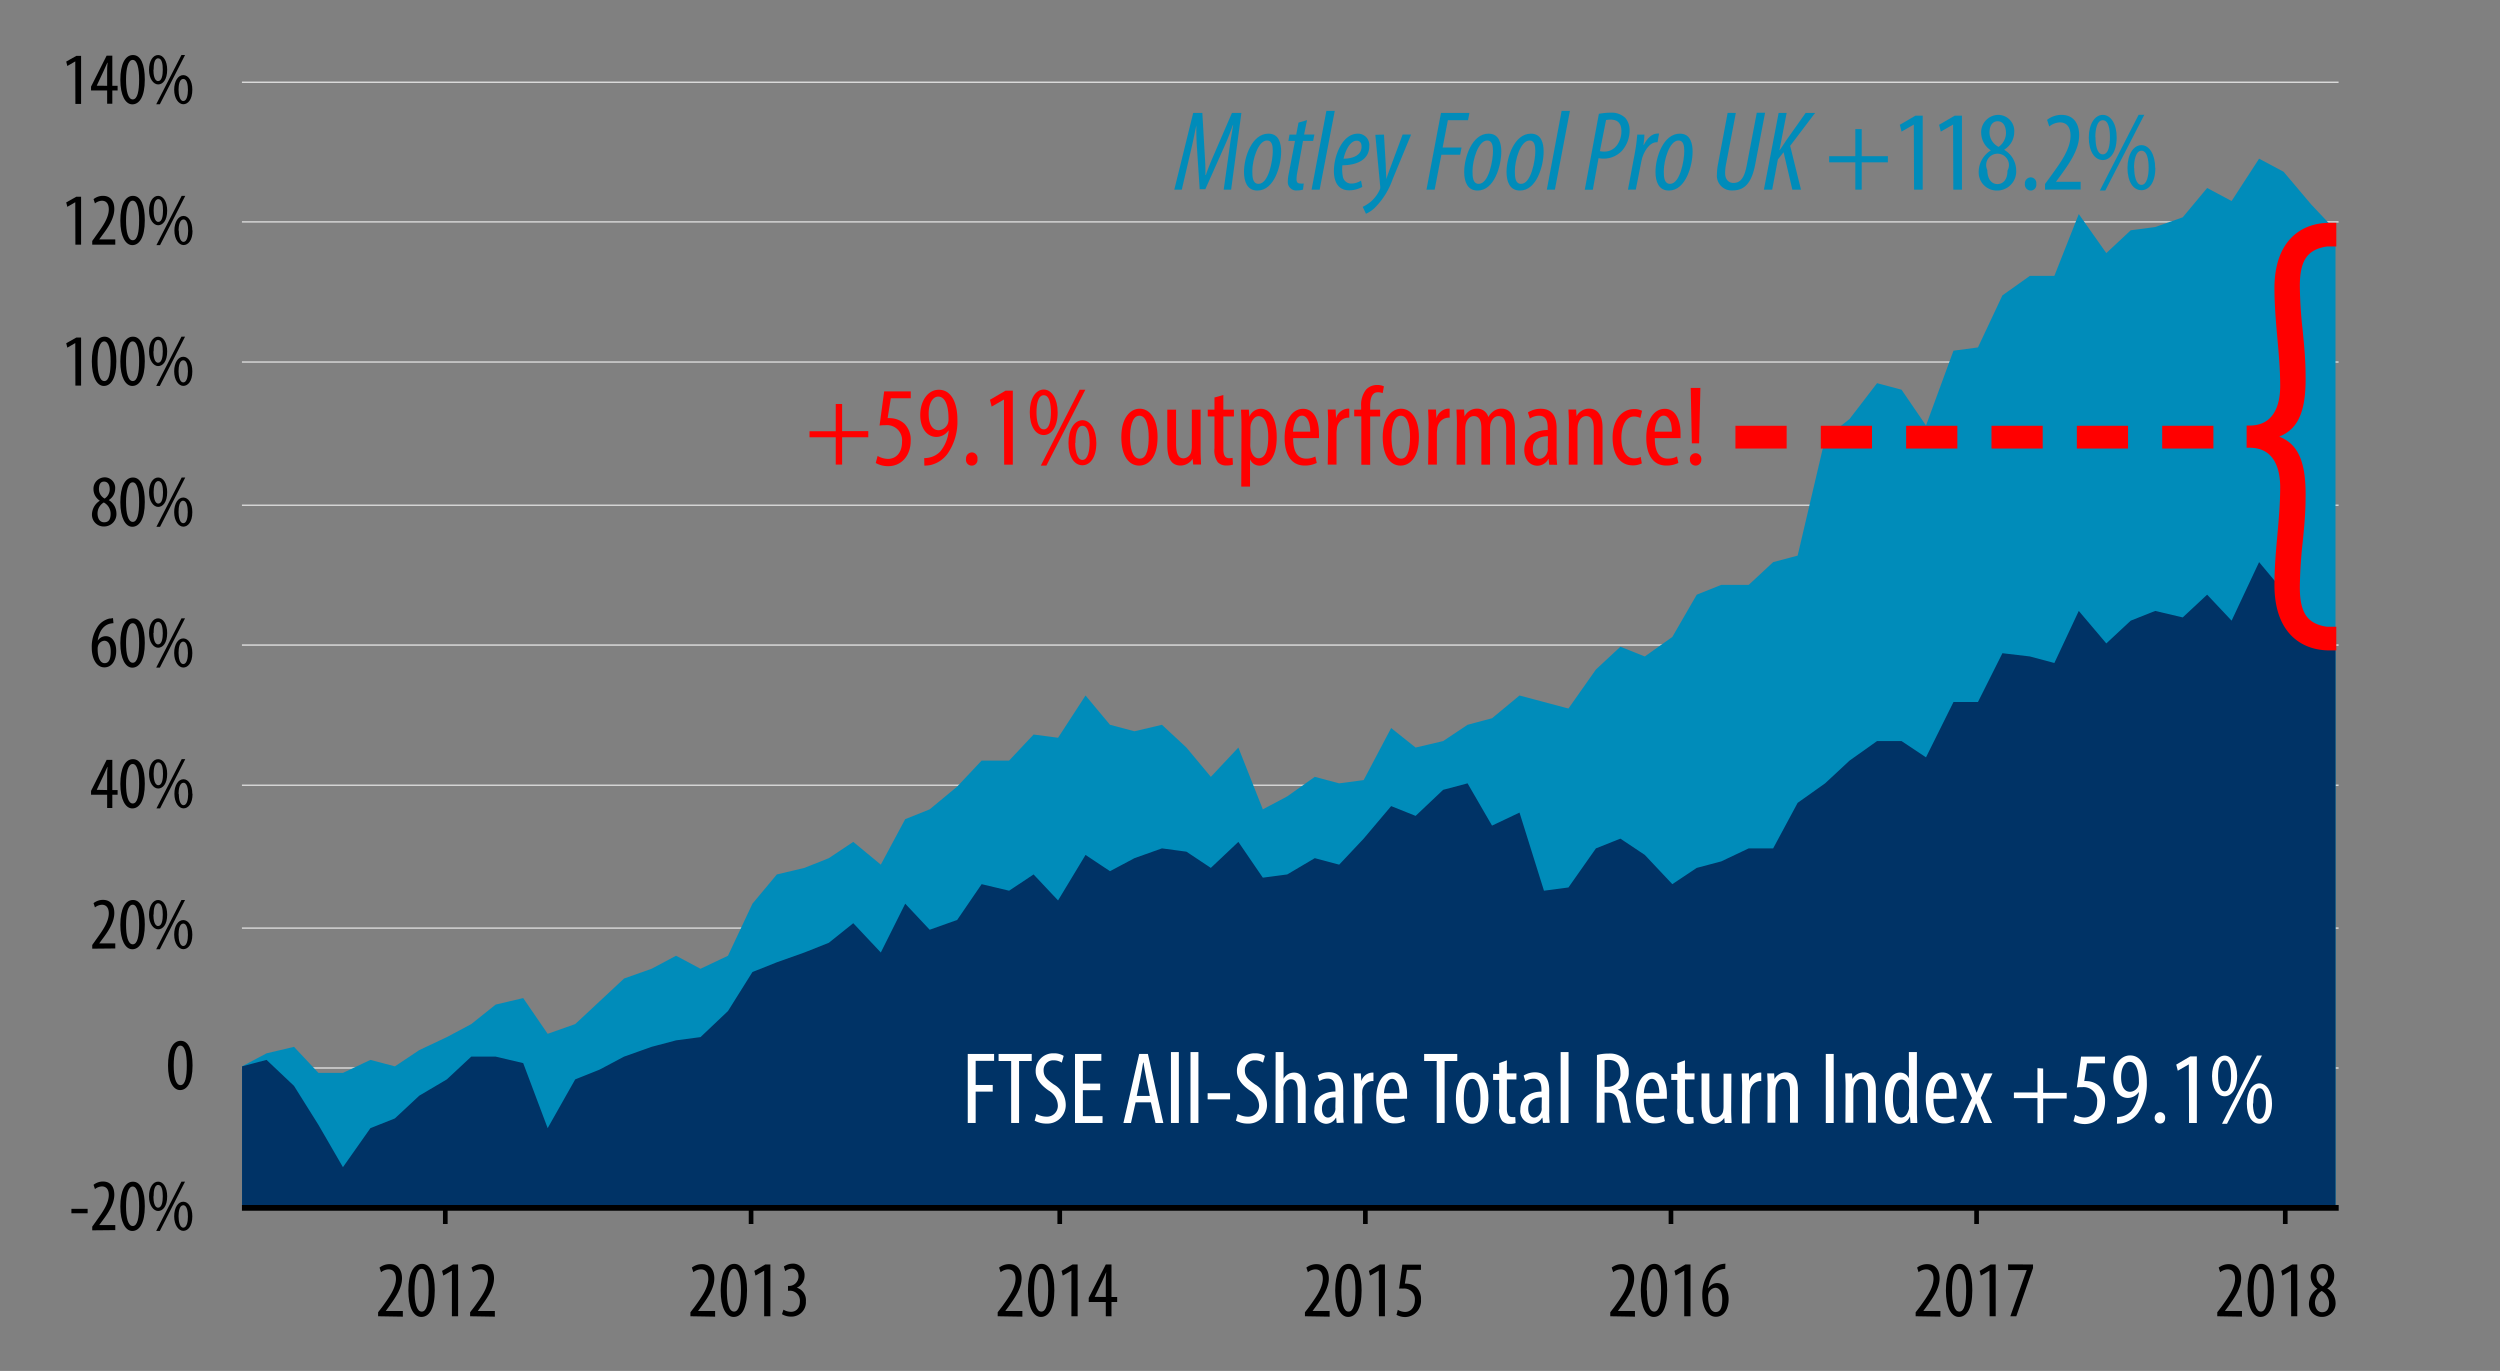 <svg xmlns="http://www.w3.org/2000/svg" id="Layer_1" viewBox="0 0 439.37 240.94"><rect x="0" y="0" width="439.37" height="240.94" fill="#808080" stroke="none"/> <defs> <style>.cls-1,.cls-4,.cls-5,.cls-9{fill:none;}.cls-1{stroke:#d9d9d9;stroke-width:0.25px;}.cls-1,.cls-4,.cls-5{stroke-linejoin:round;}.cls-2{fill:#008cba;}.cls-3{fill:#036;}.cls-4,.cls-5{stroke:#000;}.cls-5{stroke-width:0.82px;}.cls-6{fill:#fff;}.cls-7,.cls-8{fill:red;}.cls-7,.cls-9{stroke:red;stroke-miterlimit:10;}.cls-9{stroke-linecap:square;stroke-width:4px;stroke-dasharray:5 10;}</style> </defs> <title>Chart-ProvsFTSEASTR-1</title> <path class="cls-1" d="M42.52,187.7H411M42.52,163.11H411M42.52,138H411M42.52,113.37H411M42.52,88.79H411M42.52,63.63H411M42.52,39H411M42.52,14.46H411"></path> <polygon class="cls-2" points="42.54 187.41 46.84 185.12 51.67 183.98 55.97 188.56 60.27 188.56 65.1 186.27 69.4 187.41 73.69 184.55 78.53 182.27 82.82 179.98 87.12 176.55 91.95 175.41 96.25 181.69 101.09 179.98 105.38 175.98 109.68 171.97 114.51 170.26 118.81 167.97 123.11 170.26 127.94 167.97 132.24 158.82 136.53 153.68 141.37 152.53 145.67 150.82 149.96 147.96 154.8 151.96 159.09 143.96 163.39 142.24 168.22 138.24 172.52 133.67 177.35 133.67 181.65 129.09 185.95 129.66 190.78 122.23 195.08 127.38 199.38 128.52 204.21 127.38 208.51 131.38 212.8 136.53 217.64 131.38 221.94 142.24 226.23 139.96 231.07 136.53 235.36 137.67 239.66 137.1 244.49 127.95 248.79 131.38 253.63 130.24 257.92 127.38 262.22 126.23 267.05 122.23 271.35 123.38 275.65 124.52 280.48 117.66 284.78 113.66 289.07 115.37 293.91 111.94 298.2 104.51 302.5 102.79 307.33 102.79 311.63 98.79 315.93 97.65 320.76 77.06 325.06 73.63 329.89 67.34 334.19 68.49 338.49 74.78 343.32 61.63 347.62 61.06 351.92 51.91 356.75 48.48 361.05 48.48 365.34 37.62 370.18 44.48 374.47 40.47 378.77 39.9 383.61 38.19 387.9 33.04 392.2 35.33 397.03 27.89 401.33 30.18 406.16 35.9 410.46 40.47 410.46 212.57 406.16 212.57 401.33 212.57 397.03 212.57 392.2 212.57 387.9 212.57 383.61 212.57 378.77 212.57 374.47 212.57 370.18 212.57 365.34 212.57 361.05 212.57 356.75 212.57 351.92 212.57 347.62 212.57 343.32 212.57 338.49 212.57 334.19 212.57 329.89 212.57 325.06 212.57 320.76 212.57 315.93 212.57 311.63 212.57 307.33 212.57 302.5 212.57 298.2 212.57 293.91 212.57 289.07 212.57 284.78 212.57 280.48 212.57 275.65 212.57 271.35 212.57 267.05 212.57 262.22 212.57 257.92 212.57 253.63 212.57 248.79 212.57 244.49 212.57 239.66 212.57 235.36 212.57 231.07 212.57 226.23 212.57 221.94 212.57 217.64 212.57 212.8 212.57 208.51 212.57 204.21 212.57 199.38 212.57 195.08 212.57 190.78 212.57 185.95 212.57 181.65 212.57 177.35 212.57 172.52 212.57 168.22 212.57 163.39 212.57 159.09 212.57 154.8 212.57 149.96 212.57 145.67 212.57 141.37 212.57 136.53 212.57 132.24 212.57 127.94 212.57 123.11 212.57 118.81 212.57 114.51 212.57 109.68 212.57 105.38 212.57 101.09 212.57 96.25 212.57 91.95 212.57 87.12 212.57 82.82 212.57 78.53 212.57 73.69 212.57 69.4 212.57 65.1 212.57 60.27 212.57 55.97 212.57 51.67 212.57 46.84 212.57 42.54 212.57 42.54 187.41 42.54 187.41"></polygon> <polygon class="cls-3" points="42.54 187.41 46.84 186.27 51.67 190.84 55.97 197.7 60.27 205.13 65.1 198.27 69.4 196.56 73.69 192.56 78.53 189.7 82.82 185.7 87.12 185.7 91.95 186.84 96.25 198.27 101.09 189.7 105.38 187.98 109.68 185.7 114.51 183.98 118.81 182.84 123.11 182.27 127.94 177.69 132.24 170.83 136.53 169.12 141.37 167.4 145.67 165.69 149.96 162.25 154.8 167.4 159.09 158.82 163.39 163.4 168.22 161.68 172.52 155.39 177.35 156.54 181.65 153.68 185.95 158.25 190.78 150.25 195.08 153.11 199.38 150.82 204.21 149.1 208.51 149.68 212.8 152.53 217.64 147.96 221.94 154.25 226.23 153.68 231.07 150.82 235.36 151.96 239.66 147.39 244.49 141.67 248.79 143.39 253.63 138.81 257.92 137.67 262.22 145.1 267.05 142.81 271.35 156.54 275.65 155.97 280.48 149.1 284.78 147.39 289.07 150.25 293.91 155.39 298.2 152.53 302.5 151.39 307.33 149.1 311.63 149.1 315.93 141.1 320.76 137.67 325.06 133.67 329.89 130.24 334.19 130.24 338.49 133.1 343.32 123.38 347.62 123.38 351.92 114.8 356.75 115.37 361.05 116.52 365.34 107.37 370.18 113.08 374.47 109.08 378.77 107.37 383.61 108.51 387.9 104.51 392.2 109.08 397.03 98.79 401.33 103.94 406.16 110.8 410.46 113.08 410.46 212.57 406.16 212.57 401.33 212.57 397.03 212.57 392.2 212.57 387.9 212.57 383.61 212.57 378.77 212.57 374.47 212.57 370.18 212.57 365.34 212.57 361.05 212.57 356.75 212.57 351.92 212.57 347.62 212.57 343.32 212.57 338.49 212.57 334.19 212.57 329.89 212.57 325.06 212.57 320.76 212.57 315.93 212.57 311.63 212.57 307.33 212.57 302.5 212.57 298.2 212.57 293.91 212.57 289.07 212.57 284.78 212.57 280.48 212.57 275.65 212.57 271.35 212.57 267.05 212.57 262.22 212.57 257.92 212.57 253.63 212.57 248.79 212.57 244.49 212.57 239.66 212.57 235.36 212.57 231.07 212.57 226.23 212.57 221.94 212.57 217.64 212.57 212.8 212.57 208.51 212.57 204.21 212.57 199.38 212.57 195.08 212.57 190.78 212.57 185.95 212.57 181.65 212.57 177.35 212.57 172.52 212.57 168.22 212.57 163.39 212.57 159.09 212.57 154.8 212.57 149.96 212.57 145.67 212.57 141.37 212.57 136.53 212.57 132.24 212.57 127.94 212.57 123.11 212.57 118.81 212.57 114.51 212.57 109.68 212.57 105.38 212.57 101.09 212.57 96.25 212.57 91.95 212.57 87.12 212.57 82.82 212.57 78.53 212.57 73.69 212.57 69.4 212.57 65.1 212.57 60.27 212.57 55.97 212.57 51.67 212.57 46.84 212.57 42.54 212.57 42.54 187.41 42.54 187.41"></polygon> <line class="cls-4" x1="42.52" y1="212.28" x2="411.02" y2="212.28"></line> <path class="cls-5" d="M78.26,212.28v2.84M132,212.28v2.84m54.25-2.84v2.84m53.71-2.84v2.84m53.71-2.84v2.84m53.71-2.84v2.84m54.25-2.84v2.84"></path> <path d="M13.23,10.79h0l-1.4.81-.19-.78,1.78-1h.83v8.45h-1Z"></path> <path d="M18.83,18.23V15.9H16v-.67l2.74-5.45h1v5.3h.93v.82h-.93v2.33Zm0-3.15V12.69c0-.58,0-1.1.08-1.66h-.05c-.29.67-.47,1.08-.72,1.6L17,15.06v0Z"></path> <path d="M25.45,14c0,3.08-1,4.34-2.2,4.34s-2.1-1.56-2.1-4.31S22,9.67,23.37,9.67,25.45,11.3,25.45,14Zm-3.3,0c0,2,.35,3.47,1.18,3.47S24.45,16,24.45,14s-.33-3.47-1.13-3.47S22.15,12,22.15,14Z"></path> <path d="M29.38,12.25c0,1.78-.78,2.59-1.59,2.59s-1.6-1-1.6-2.57.7-2.6,1.6-2.6S29.38,10.69,29.38,12.25Zm-2.42,0c0,.88.17,2,.83,2s.82-1.08.82-2-.14-2-.82-2S27,11.39,27,12.25Zm.49,6.08,4.44-8.66h.63l-4.43,8.66Zm6.35-2.57c0,1.77-.78,2.56-1.59,2.56s-1.6-1-1.6-2.55.7-2.57,1.6-2.57S33.8,14.21,33.8,15.76Zm-2.42,0c0,.88.21,2,.83,2s.82-1.07.82-1.94-.16-1.95-.82-1.95S31.38,14.9,31.38,15.76Z"></path> <path d="M13.23,35.54h0l-1.4.81-.19-.78,1.78-1h.83V43h-1Z"></path> <path d="M16.21,43v-.65l.71-1c1-1.39,2.2-3,2.2-4.56,0-.94-.42-1.51-1.21-1.51a2.09,2.09,0,0,0-1.22.47L16.44,35a2.64,2.64,0,0,1,1.65-.58c1.41,0,2,1,2,2.32,0,1.58-1,3.12-2.08,4.55l-.57.78v0h2.82V43Z"></path> <path d="M25.45,38.74c0,3.08-1,4.34-2.2,4.34s-2.1-1.56-2.1-4.31.84-4.35,2.22-4.35S25.45,36.05,25.45,38.74Zm-3.3,0c0,2,.35,3.48,1.18,3.48s1.12-1.45,1.12-3.48-.33-3.47-1.13-3.47S22.15,36.73,22.15,38.75Z"></path> <path d="M29.38,37c0,1.78-.78,2.59-1.59,2.59s-1.6-1-1.6-2.57.7-2.6,1.6-2.6S29.38,35.44,29.38,37ZM27,37c0,.88.17,2,.83,2s.82-1.08.82-2-.14-2-.82-2S27,36.14,27,37Zm.49,6.08,4.44-8.66h.63l-4.43,8.66Zm6.35-2.57c0,1.77-.78,2.56-1.59,2.56s-1.6-1-1.6-2.55.7-2.57,1.6-2.57S33.8,39,33.8,40.51Zm-2.42,0c0,.88.21,2,.83,2s.82-1.07.82-1.94-.16-2-.82-2S31.38,39.65,31.38,40.51Z"></path> <path d="M13.23,60.29h0l-1.4.81-.19-.78,1.78-1h.83v8.45h-1Z"></path> <path d="M20.45,63.49c0,3.08-1,4.34-2.2,4.34s-2.11-1.56-2.11-4.31.85-4.35,2.23-4.35S20.45,60.8,20.45,63.49Zm-3.31,0c0,2,.35,3.48,1.19,3.48s1.11-1.45,1.11-3.48S19.12,60,18.31,60,17.14,61.48,17.14,63.5Z"></path> <path d="M25.45,63.49c0,3.08-1,4.34-2.2,4.34s-2.1-1.56-2.1-4.31.84-4.35,2.22-4.35S25.45,60.8,25.45,63.49Zm-3.3,0c0,2,.35,3.48,1.18,3.48s1.12-1.45,1.12-3.48S24.12,60,23.32,60,22.15,61.48,22.15,63.5Z"></path> <path d="M29.38,61.75c0,1.78-.78,2.59-1.59,2.59s-1.6-1-1.6-2.57.7-2.6,1.6-2.6S29.38,60.19,29.38,61.75Zm-2.42,0c0,.88.17,2,.83,2s.82-1.08.82-2-.14-2-.82-2S27,60.89,27,61.75Zm.49,6.08,4.44-8.66h.63l-4.43,8.66Zm6.35-2.57c0,1.77-.78,2.56-1.59,2.56s-1.6-1-1.6-2.55.7-2.57,1.6-2.57S33.8,63.71,33.8,65.26Zm-2.42,0c0,.88.21,1.95.83,1.95s.82-1.07.82-1.94-.16-1.95-.82-1.95S31.38,64.4,31.38,65.26Z"></path> <path d="M16.16,90.41A2.92,2.92,0,0,1,17.55,88l0,0A2.41,2.41,0,0,1,16.43,86a2,2,0,0,1,2-2.11,1.85,1.85,0,0,1,1.81,2,2.37,2.37,0,0,1-1.13,2v0a2.75,2.75,0,0,1,1.35,2.3,2.18,2.18,0,0,1-2.17,2.34A2.07,2.07,0,0,1,16.16,90.41Zm3.28-.1a2.23,2.23,0,0,0-1.2-2,2.24,2.24,0,0,0-1.1,1.88c0,1,.43,1.6,1.16,1.6S19.44,91.36,19.44,90.31ZM17.39,86a1.86,1.86,0,0,0,1,1.62A1.92,1.92,0,0,0,19.28,86c0-.82-.34-1.36-1-1.36S17.39,85.2,17.39,86Z"></path> <path d="M25.45,88.24c0,3.08-1,4.34-2.2,4.34s-2.1-1.56-2.1-4.31.84-4.35,2.22-4.35S25.45,85.55,25.45,88.24Zm-3.3,0c0,2,.35,3.48,1.18,3.48s1.12-1.45,1.12-3.48-.33-3.47-1.13-3.47S22.15,86.23,22.15,88.25Z"></path> <path d="M29.38,86.5c0,1.78-.78,2.59-1.59,2.59s-1.6-1-1.6-2.57.7-2.6,1.6-2.6S29.38,84.94,29.38,86.5ZM27,86.5c0,.88.17,2,.83,2s.82-1.08.82-1.95-.14-2-.82-2S27,85.64,27,86.5Zm.49,6.08,4.44-8.66h.63l-4.43,8.66ZM33.8,90c0,1.77-.78,2.56-1.59,2.56s-1.6-1-1.6-2.55.7-2.57,1.6-2.57S33.8,88.46,33.8,90Zm-2.42,0c0,.88.21,1.95.83,1.95S33,90.89,33,90s-.16-2-.82-2S31.38,89.15,31.38,90Z"></path> <path d="M19.94,109.52a4.39,4.39,0,0,0-.6.09c-1.4.34-2,1.74-2.17,3h0a1.66,1.66,0,0,1,1.43-.8c1.08,0,1.82,1,1.82,2.6s-.73,2.88-2.08,2.88-2.21-1.49-2.21-3.43a6.34,6.34,0,0,1,1.09-3.81,3.53,3.53,0,0,1,2-1.34c.27,0,.5-.06.64-.08Zm-.48,5c0-1.27-.44-1.91-1.13-1.91a1.25,1.25,0,0,0-1.1.91,1.64,1.64,0,0,0-.07.51c0,1.73.54,2.52,1.22,2.52S19.46,116,19.46,114.52Z"></path> <path d="M25.45,113c0,3.08-1,4.34-2.2,4.34s-2.1-1.56-2.1-4.31.84-4.35,2.22-4.35S25.45,110.3,25.45,113Zm-3.3,0c0,2,.35,3.48,1.18,3.48S24.45,115,24.45,113s-.33-3.47-1.13-3.47S22.15,111,22.15,113Z"></path> <path d="M29.38,111.25c0,1.78-.78,2.59-1.59,2.59s-1.6-1-1.6-2.57.7-2.6,1.6-2.6S29.38,109.69,29.38,111.25Zm-2.42,0c0,.88.17,2,.83,2s.82-1.08.82-1.95-.14-2-.82-2S27,110.39,27,111.25Zm.49,6.08,4.44-8.66h.63l-4.43,8.66Zm6.35-2.57c0,1.77-.78,2.56-1.59,2.56s-1.6-1-1.6-2.55.7-2.57,1.6-2.57S33.8,113.21,33.8,114.76Zm-2.42,0c0,.88.21,1.95.83,1.95s.82-1.07.82-1.94-.16-2-.82-2S31.38,113.9,31.38,114.76Z"></path> <path d="M18.83,142v-2.33H16V139l2.74-5.45h1v5.3h.93v.82h-.93V142Zm0-3.15v-2.39c0-.58,0-1.11.08-1.66h-.05c-.29.67-.47,1.08-.72,1.6L17,138.81v0Z"></path> <path d="M25.45,137.74c0,3.08-1,4.34-2.2,4.34s-2.1-1.56-2.1-4.31.84-4.35,2.22-4.35S25.45,135.05,25.45,137.74Zm-3.3,0c0,2,.35,3.47,1.18,3.47s1.12-1.44,1.12-3.47-.33-3.47-1.13-3.47S22.15,135.73,22.15,137.75Z"></path> <path d="M29.38,136c0,1.78-.78,2.58-1.59,2.58s-1.6-1-1.6-2.56.7-2.6,1.6-2.6S29.38,134.44,29.38,136ZM27,136c0,.88.17,2,.83,2s.82-1.08.82-2-.14-2-.82-2S27,135.14,27,136Zm.49,6.08,4.44-8.66h.63l-4.43,8.66Zm6.35-2.57c0,1.77-.78,2.56-1.59,2.56s-1.6-1-1.6-2.55.7-2.57,1.6-2.57S33.8,138,33.8,139.51Zm-2.42,0c0,.88.21,2,.83,2s.82-1.07.82-1.94-.16-2-.82-2S31.38,138.65,31.38,139.51Z"></path> <path d="M16.21,166.73v-.65l.71-1c1-1.39,2.2-3,2.2-4.56,0-.94-.42-1.51-1.21-1.51a2.09,2.09,0,0,0-1.22.47l-.25-.75a2.64,2.64,0,0,1,1.65-.58c1.41,0,2,1,2,2.32,0,1.58-1,3.12-2.08,4.55l-.57.78v0h2.82v.89Z"></path> <path d="M25.45,162.49c0,3.08-1,4.34-2.2,4.34s-2.1-1.56-2.1-4.31.84-4.35,2.22-4.35S25.45,159.8,25.45,162.49Zm-3.3,0c0,2,.35,3.47,1.18,3.47s1.12-1.44,1.12-3.47S24.12,159,23.32,159,22.15,160.48,22.15,162.5Z"></path> <path d="M29.38,160.75c0,1.78-.78,2.58-1.59,2.58s-1.6-1-1.6-2.56.7-2.6,1.6-2.6S29.38,159.19,29.38,160.75Zm-2.42,0c0,.88.17,2,.83,2s.82-1.08.82-2-.14-2-.82-2S27,159.89,27,160.75Zm.49,6.08,4.44-8.66h.63l-4.43,8.66Zm6.35-2.57c0,1.77-.78,2.56-1.59,2.56s-1.6-1-1.6-2.55.7-2.57,1.6-2.57S33.8,162.71,33.8,164.26Zm-2.42,0c0,.88.21,2,.83,2s.82-1.07.82-1.94-.16-2-.82-2S31.38,163.4,31.38,164.26Z"></path> <path d="M33.84,187.24c0,3.08-1,4.34-2.2,4.34s-2.11-1.56-2.11-4.31.85-4.35,2.23-4.35S33.84,184.55,33.84,187.24Zm-3.31,0c0,2,.35,3.47,1.19,3.47s1.11-1.44,1.11-3.47-.32-3.47-1.13-3.47S30.53,185.23,30.53,187.25Z"></path> <path d="M15.4,212.45v.78H12.55v-.78Z"></path> <path d="M16.21,216.23v-.65l.71-1c1-1.39,2.2-3,2.2-4.56,0-.94-.42-1.51-1.21-1.51a2.09,2.09,0,0,0-1.22.47l-.25-.75a2.64,2.64,0,0,1,1.65-.58c1.41,0,2,1,2,2.32,0,1.58-1,3.12-2.08,4.55l-.57.78v0h2.82v.89Z"></path> <path d="M25.45,212c0,3.08-1,4.34-2.2,4.34s-2.1-1.56-2.1-4.31.84-4.35,2.22-4.35S25.45,209.3,25.45,212Zm-3.3,0c0,2,.35,3.47,1.18,3.47S24.45,214,24.45,212s-.33-3.47-1.13-3.47S22.15,210,22.15,212Z"></path> <path d="M29.38,210.25c0,1.78-.78,2.58-1.59,2.58s-1.6-1-1.6-2.56.7-2.6,1.6-2.6S29.38,208.69,29.38,210.25Zm-2.42,0c0,.88.17,2,.83,2s.82-1.08.82-2-.14-2-.82-2S27,209.39,27,210.25Zm.49,6.08,4.44-8.66h.63l-4.43,8.66Zm6.35-2.57c0,1.77-.78,2.56-1.59,2.56s-1.6-1-1.6-2.55.7-2.57,1.6-2.57S33.8,212.21,33.8,213.76Zm-2.42,0c0,.88.21,2,.83,2s.82-1.07.82-1.94-.16-2-.82-2S31.38,212.9,31.38,213.76Z"></path> <path d="M66.45,231.33v-.7l.77-1c1.08-1.5,2.37-3.21,2.37-4.91,0-1-.45-1.63-1.3-1.63a2.28,2.28,0,0,0-1.32.5l-.27-.81a2.88,2.88,0,0,1,1.78-.61c1.51,0,2.17,1.12,2.17,2.49,0,1.71-1.12,3.36-2.24,4.9l-.61.84v0h3v1Z"></path> <path d="M76.41,226.77c0,3.32-1,4.68-2.37,4.68s-2.27-1.69-2.27-4.66.91-4.67,2.4-4.67S76.41,223.87,76.41,226.77Zm-3.56,0c0,2.2.38,3.74,1.27,3.74s1.21-1.55,1.21-3.74S75,223,74.11,223,72.85,224.6,72.85,226.78Z"></path> <path d="M79.42,223.32h0l-1.51.87-.22-.84,1.92-1.12h.9v9.1H79.42Z"></path> <path d="M82.62,231.33v-.7l.77-1c1.08-1.5,2.37-3.21,2.37-4.91,0-1-.45-1.63-1.3-1.63a2.28,2.28,0,0,0-1.32.5l-.27-.81a2.9,2.9,0,0,1,1.78-.61c1.51,0,2.17,1.12,2.17,2.49,0,1.71-1.12,3.36-2.24,4.9l-.61.84v0h3v1Z"></path> <path d="M121.34,231.33v-.7l.77-1c1.08-1.5,2.37-3.21,2.37-4.91,0-1-.45-1.63-1.31-1.63a2.21,2.21,0,0,0-1.31.5l-.27-.81a2.88,2.88,0,0,1,1.78-.61c1.51,0,2.17,1.12,2.17,2.49,0,1.71-1.12,3.36-2.24,4.9l-.62.84v0h3v1Z"></path> <path d="M131.29,226.77c0,3.32-1,4.68-2.36,4.68s-2.27-1.69-2.27-4.66.91-4.67,2.39-4.67S131.29,223.87,131.29,226.77Zm-3.55,0c0,2.2.37,3.74,1.27,3.74s1.21-1.55,1.21-3.74S129.87,223,129,223,127.74,224.6,127.74,226.78Z"></path> <path d="M134.3,223.32h0l-1.52.87-.21-.84,1.92-1.12h.9v9.1H134.3Z"></path> <path d="M137.69,230.17a2.65,2.65,0,0,0,1.32.38c.94,0,1.57-.69,1.57-1.82a1.73,1.73,0,0,0-1.84-1.88h-.25V226h.21a1.67,1.67,0,0,0,1.64-1.63c0-.91-.49-1.4-1.21-1.4a2,2,0,0,0-1.13.44l-.24-.82a2.82,2.82,0,0,1,1.64-.51,2,2,0,0,1,2,2.1,2.31,2.31,0,0,1-1.36,2.13v0a2.27,2.27,0,0,1,1.59,2.39,2.52,2.52,0,0,1-2.6,2.69,3,3,0,0,1-1.6-.43Z"></path> <path d="M175.34,231.33v-.7l.77-1c1.08-1.5,2.37-3.21,2.37-4.91,0-1-.45-1.63-1.31-1.63a2.27,2.27,0,0,0-1.31.5l-.27-.81a2.88,2.88,0,0,1,1.78-.61c1.51,0,2.17,1.12,2.17,2.49,0,1.71-1.12,3.36-2.24,4.9l-.62.84v0h3v1Z"></path> <path d="M185.3,226.77c0,3.32-1.05,4.68-2.37,4.68s-2.27-1.69-2.27-4.66.91-4.67,2.39-4.67S185.3,223.87,185.3,226.77Zm-3.56,0c0,2.2.38,3.74,1.27,3.74s1.21-1.55,1.21-3.74S183.87,223,183,223,181.74,224.6,181.74,226.78Z"></path> <path d="M188.3,223.32h0l-1.52.87-.21-.84,1.92-1.12h.9v9.1H188.3Z"></path> <path d="M194.34,231.33v-2.5h-3v-.73l3-5.87h1v5.71h1v.89h-1v2.5Zm0-3.39v-2.57c0-.63,0-1.2.08-1.8h0c-.31.73-.51,1.17-.77,1.73l-1.26,2.62v0Z"></path> <path d="M229.34,231.33v-.7l.77-1c1.08-1.5,2.37-3.21,2.37-4.91,0-1-.45-1.63-1.31-1.63a2.27,2.27,0,0,0-1.31.5l-.27-.81a2.9,2.9,0,0,1,1.78-.61c1.51,0,2.17,1.12,2.17,2.49,0,1.71-1.12,3.36-2.24,4.9l-.62.84v0h3v1Z"></path> <path d="M239.3,226.77c0,3.32-1.05,4.68-2.37,4.68s-2.27-1.69-2.27-4.66.91-4.67,2.39-4.67S239.3,223.87,239.3,226.77Zm-3.56,0c0,2.2.38,3.74,1.27,3.74s1.21-1.55,1.21-3.74S237.87,223,237,223,235.74,224.6,235.74,226.78Z"></path> <path d="M242.31,223.32h0l-1.52.87-.21-.84,1.92-1.12h.9v9.1h-1.06Z"></path> <path d="M249.73,223.18h-2.46l-.37,2.42a1.77,1.77,0,0,1,.33,0,2.73,2.73,0,0,1,1.74.68,2.79,2.79,0,0,1,.76,2.07,2.85,2.85,0,0,1-2.76,3.12,3.06,3.06,0,0,1-1.54-.4l.23-.87a2.62,2.62,0,0,0,1.28.37c.92,0,1.72-.72,1.72-2.1a1.86,1.86,0,0,0-2.06-2,5.66,5.66,0,0,0-.71,0l.57-4.21h3.27Z"></path> <path d="M283,231.33v-.7l.77-1c1.08-1.5,2.36-3.21,2.36-4.91,0-1-.44-1.63-1.3-1.63a2.21,2.21,0,0,0-1.31.5l-.27-.81a2.88,2.88,0,0,1,1.78-.61c1.51,0,2.17,1.12,2.17,2.49,0,1.71-1.12,3.36-2.24,4.9l-.62.84v0h3v1Z"></path> <path d="M293,226.77c0,3.32-1,4.68-2.36,4.68s-2.27-1.69-2.27-4.66.91-4.67,2.39-4.67S293,223.87,293,226.77Zm-3.55,0c0,2.2.37,3.74,1.27,3.74s1.21-1.55,1.21-3.74-.35-3.74-1.22-3.74S289.41,224.6,289.41,226.78Z"></path> <path d="M296,223.32h0l-1.51.87-.21-.84,1.92-1.12h.9v9.1H296Z"></path> <path d="M303.2,223a4,4,0,0,0-.65.1c-1.51.36-2.11,1.87-2.34,3.27h.05a1.8,1.8,0,0,1,1.54-.87c1.16,0,2,1.07,2,2.8s-.79,3.12-2.24,3.12-2.38-1.62-2.38-3.7a6.85,6.85,0,0,1,1.17-4.11,3.78,3.78,0,0,1,2.2-1.44,4.68,4.68,0,0,1,.69-.08Zm-.52,5.39c0-1.37-.48-2.06-1.22-2.06a1.34,1.34,0,0,0-1.18,1,1.54,1.54,0,0,0-.08.55c0,1.86.59,2.71,1.32,2.71S302.68,230,302.68,228.42Z"></path> <path d="M336.67,231.33v-.7l.78-1c1.07-1.5,2.36-3.21,2.36-4.91,0-1-.45-1.63-1.3-1.63a2.28,2.28,0,0,0-1.32.5l-.26-.81a2.88,2.88,0,0,1,1.78-.61c1.51,0,2.17,1.12,2.17,2.49,0,1.71-1.12,3.36-2.24,4.9l-.62.84v0h3v1Z"></path> <path d="M346.63,226.77c0,3.32-1.05,4.68-2.37,4.68s-2.27-1.69-2.27-4.66.92-4.67,2.4-4.67S346.63,223.87,346.63,226.77Zm-3.56,0c0,2.2.38,3.74,1.28,3.74s1.2-1.55,1.2-3.74-.35-3.74-1.22-3.74S343.07,224.6,343.07,226.78Z"></path> <path d="M349.64,223.32h0l-1.51.87-.21-.84,1.92-1.12h.9v9.1h-1.07Z"></path> <path d="M357.3,222.23v.64l-2.94,8.46h-1.05l2.88-8.12v0h-3.27v-1Z"></path> <path d="M389.68,231.33v-.7l.77-1c1.07-1.5,2.36-3.21,2.36-4.91,0-1-.44-1.63-1.3-1.63a2.28,2.28,0,0,0-1.32.5l-.26-.81a2.88,2.88,0,0,1,1.78-.61c1.51,0,2.17,1.12,2.17,2.49,0,1.71-1.12,3.36-2.24,4.9l-.62.84v0h3v1Z"></path> <path d="M399.63,226.77c0,3.32-1.05,4.68-2.37,4.68s-2.26-1.69-2.26-4.66.91-4.67,2.39-4.67S399.63,223.87,399.63,226.77Zm-3.56,0c0,2.2.38,3.74,1.28,3.74s1.2-1.55,1.2-3.74-.35-3.74-1.21-3.74S396.07,224.6,396.07,226.78Z"></path> <path d="M402.64,223.32h0l-1.51.87-.21-.84,1.92-1.12h.9v9.1h-1.07Z"></path> <path d="M405.79,229.11a3.14,3.14,0,0,1,1.5-2.61l0,0a2.61,2.61,0,0,1-1.19-2.08,2.14,2.14,0,0,1,2.13-2.27,2,2,0,0,1,2,2.14,2.55,2.55,0,0,1-1.22,2.14v0a3,3,0,0,1,1.46,2.48,2.36,2.36,0,0,1-2.34,2.53A2.24,2.24,0,0,1,405.79,229.11Zm3.54-.12a2.41,2.41,0,0,0-1.3-2.1,2.44,2.44,0,0,0-1.18,2c0,1,.47,1.73,1.25,1.73S409.33,230.13,409.33,229Zm-2.21-4.67a2,2,0,0,0,1.12,1.75,2.09,2.09,0,0,0,.91-1.68c0-.89-.36-1.48-1-1.48S407.12,223.49,407.12,224.32Z"></path> <path class="cls-2" d="M215.06,33.33l1.08-7.68c.14-1.14.36-2.26.58-3.62h-.08a40.79,40.79,0,0,1-1.5,3.8l-3.3,7.42h-1l-.5-7.6c-.06-1.12-.1-2.26-.08-3.62h0c-.32,1.4-.5,2.48-.78,3.64l-1.78,7.66h-1.32l3.32-13.48h1.61l.45,7.8c.07,1,.11,2,.09,3.1h.08c.36-1.08.77-2.08,1.22-3.12l3.36-7.78h1.66l-1.8,13.48Z"></path> <path class="cls-2" d="M225.16,26.65c0,2.44-1.2,6.84-4.17,6.84-1.8,0-2.36-1.56-2.36-3.28,0-2.6,1.4-6.72,4.29-6.72C224.86,23.49,225.16,25.35,225.16,26.65Zm-5.07,3.42c0,1.1.08,2.24,1.1,2.24,1.77,0,2.5-4.12,2.5-5.76,0-1-.17-1.86-1-1.86C221.07,24.69,220.09,28.17,220.09,30.07Z"></path> <path class="cls-2" d="M229.71,21.11l-.52,2.54H231l-.22,1.12H229L228,30.29a7,7,0,0,0-.14,1.22c0,.48.18.74.66.74a2.79,2.79,0,0,0,.61,0L229,33.33a3.94,3.94,0,0,1-1.05.14,1.47,1.47,0,0,1-1.62-1.56,7.37,7.37,0,0,1,.2-1.56l1.06-5.58h-1.16l.2-1.12h1.18l.4-2.1Z"></path> <path class="cls-2" d="M230.51,33.33l2.6-13.84h1.47l-2.65,13.84Z"></path> <path class="cls-2" d="M239.42,32.85a4.74,4.74,0,0,1-2.29.6c-2,0-2.7-1.56-2.7-3.42,0-2.62,1.46-6.54,4.22-6.54a2,2,0,0,1,2,2.2c0,2.34-2.09,3.34-4.73,3.36A6.53,6.53,0,0,0,236,31a1.47,1.47,0,0,0,1.48,1.26,3.19,3.19,0,0,0,1.72-.52Zm-1-8.12c-.86,0-1.78,1.06-2.3,3.16,1.54,0,3.17-.54,3.17-2.1C239.3,25.11,239,24.73,238.43,24.73Z"></path> <path class="cls-2" d="M243.23,23.65l.32,5.42c0,.88.06,1.44.1,2.4h0c.26-.84.54-1.58.86-2.44l2-5.38H248l-3.25,7.86a13.26,13.26,0,0,1-3.18,5.06,5.62,5.62,0,0,1-1.5,1l-.58-1.22a6.82,6.82,0,0,0,1.44-.92,6.2,6.2,0,0,0,1.56-2.1,1,1,0,0,0,.08-.54l-.86-9.1Z"></path> <path class="cls-2" d="M253.25,19.85h5L258,21.13h-3.54l-.92,4.8h3.32l-.24,1.26h-3.3l-1.18,6.14h-1.44Z"></path> <path class="cls-2" d="M263.85,26.65c0,2.44-1.2,6.84-4.16,6.84-1.8,0-2.36-1.56-2.36-3.28,0-2.6,1.4-6.72,4.28-6.72C263.55,23.49,263.85,25.35,263.85,26.65Zm-5.06,3.42c0,1.1.08,2.24,1.1,2.24,1.76,0,2.5-4.12,2.5-5.76,0-1-.18-1.86-1-1.86C259.77,24.69,258.79,28.17,258.79,30.07Z"></path> <path class="cls-2" d="M271.29,26.65c0,2.44-1.2,6.84-4.16,6.84-1.8,0-2.36-1.56-2.36-3.28,0-2.6,1.4-6.72,4.28-6.72C271,23.49,271.29,25.35,271.29,26.65Zm-5.06,3.42c0,1.1.08,2.24,1.1,2.24,1.76,0,2.5-4.12,2.5-5.76,0-1-.18-1.86-1-1.86C267.21,24.69,266.23,28.17,266.23,30.07Z"></path> <path class="cls-2" d="M271.85,33.33l2.6-13.84h1.46l-2.64,13.84Z"></path> <path class="cls-2" d="M281,20a12.29,12.29,0,0,1,2.12-.2,3.44,3.44,0,0,1,2.54.94,3.28,3.28,0,0,1,.74,2.18,5.44,5.44,0,0,1-1.36,3.6,4.42,4.42,0,0,1-3.2,1.36,5.78,5.78,0,0,1-.9-.08l-1,5.54h-1.42Zm.18,6.56a3,3,0,0,0,.78.08c2.06,0,3-2,3-3.56,0-1.22-.48-2.06-1.94-2.06a4.43,4.43,0,0,0-.76.08Z"></path> <path class="cls-2" d="M286.11,33.33l1.22-6.5c.24-1.3.36-2.46.42-3.18H289c0,.52-.06,1-.16,1.82h.06c.6-1.2,1.44-2,2.42-2l.26,0L291.31,25l-.18,0c-1.28,0-2.36,1.8-2.64,3.24l-1,5.08Z"></path> <path class="cls-2" d="M297.47,26.65c0,2.44-1.2,6.84-4.16,6.84-1.8,0-2.36-1.56-2.36-3.28,0-2.6,1.4-6.72,4.28-6.72C297.17,23.49,297.47,25.35,297.47,26.65Zm-5.06,3.42c0,1.1.08,2.24,1.1,2.24,1.76,0,2.5-4.12,2.5-5.76,0-1-.18-1.86-1-1.86C293.39,24.69,292.41,28.17,292.41,30.07Z"></path> <path class="cls-2" d="M305.07,19.85l-1.72,9a7.56,7.56,0,0,0-.16,1.58c0,1.12.62,1.72,1.46,1.72,1.26,0,1.94-.92,2.36-3.22l1.74-9.12h1.46l-1.72,9c-.62,3.3-1.84,4.66-4,4.66a2.59,2.59,0,0,1-2.74-2.86,9.5,9.5,0,0,1,.2-1.84l1.68-8.94Z"></path> <path class="cls-2" d="M312.59,19.85H314l-1.26,6.52h.06c.46-.7.82-1.26,1.18-1.78l3.36-4.74H319l-4.38,5.78,1.9,7.7H315l-1.54-6.58-1,1.28-1,5.3H310Z"></path> <path class="cls-2" d="M327.19,22.69v4.76h4.6v1.08h-4.6v4.8h-1.12v-4.8h-4.6V27.45h4.6V22.69Z"></path> <path class="cls-2" d="M336.35,21.89h0l-2.16,1.24-.3-1.2,2.74-1.6h1.28v13h-1.52Z"></path> <path class="cls-2" d="M343.25,21.89h0l-2.16,1.24-.3-1.2,2.74-1.6h1.28v13h-1.52Z"></path> <path class="cls-2" d="M347.75,30.15a4.47,4.47,0,0,1,2.14-3.72l0,0a3.72,3.72,0,0,1-1.7-3,3.05,3.05,0,0,1,3-3.24A2.83,2.83,0,0,1,354,23.23a3.65,3.65,0,0,1-1.74,3.06v.06a4.22,4.22,0,0,1,2.08,3.54,3.36,3.36,0,0,1-3.34,3.6A3.19,3.19,0,0,1,347.75,30.15Zm5.06-.16a2,2,0,1,0-3.54-.1c0,1.46.66,2.46,1.78,2.46C352,32.35,352.81,31.61,352.81,30Zm-3.16-6.68a2.86,2.86,0,0,0,1.6,2.5,3,3,0,0,0,1.3-2.4c0-1.26-.52-2.1-1.46-2.1S349.65,22.13,349.65,23.31Z"></path> <path class="cls-2" d="M355.87,32.33a1.07,1.07,0,0,1,1-1.16,1,1,0,0,1,1,1.16,1,1,0,0,1-1,1.16A1.05,1.05,0,0,1,355.87,32.33Z"></path> <path class="cls-2" d="M359.41,33.33v-1l1.1-1.5c1.54-2.14,3.38-4.58,3.38-7,0-1.44-.64-2.32-1.86-2.32a3.2,3.2,0,0,0-1.88.72l-.38-1.16a4.07,4.07,0,0,1,2.54-.88c2.16,0,3.1,1.6,3.1,3.56,0,2.44-1.6,4.8-3.2,7l-.88,1.2v0h4.34v1.36Z"></path> <path class="cls-2" d="M372,24.13c0,2.74-1.2,4-2.44,4-1.42,0-2.46-1.52-2.46-3.94s1.08-4,2.46-4S372,21.73,372,24.13Zm-3.72,0c0,1.36.26,3,1.28,3s1.26-1.66,1.26-3-.22-3-1.26-3S368.25,22.81,368.25,24.13Zm.76,9.36,6.82-13.32h1L370,33.49Zm9.76-4c0,2.72-1.2,3.94-2.44,3.94-1.44,0-2.46-1.48-2.46-3.92s1.08-4,2.46-4S378.77,27.15,378.77,29.53Zm-3.72,0c0,1.36.32,3,1.28,3s1.26-1.64,1.26-3-.24-3-1.26-3S375.05,28.21,375.05,29.53Z"></path> <path class="cls-6" d="M170.08,185.23h4.63v1.21h-3.24v4.24h3v1.17h-3v5.51h-1.39Z"></path> <path class="cls-6" d="M177.71,186.47H175.5v-1.24h5.82v1.24H179.1v10.89h-1.39Z"></path> <path class="cls-6" d="M182.16,195.76a3.53,3.53,0,0,0,1.75.49,1.9,1.9,0,0,0,2-2.05,3.12,3.12,0,0,0-1.6-2.53c-.95-.66-2.29-1.8-2.29-3.36a3.06,3.06,0,0,1,3.21-3.19,3.11,3.11,0,0,1,1.71.45l-.34,1.19a2.52,2.52,0,0,0-1.44-.41,1.67,1.67,0,0,0-1.75,1.72c0,1.21.63,1.68,1.78,2.51a4.14,4.14,0,0,1,2.11,3.49,3.25,3.25,0,0,1-3.4,3.4,4.17,4.17,0,0,1-2.06-.52Z"></path> <path class="cls-6" d="M193.36,191.6h-3.05v4.56h3.46v1.2h-4.84V185.23h4.63v1.21h-3.25v4h3.05Z"></path> <path class="cls-6" d="M199.58,193.73l-.81,3.63h-1.33l2.77-12.13h1.53l2.71,12.13h-1.37l-.81-3.63Zm2.51-1.12-.63-3.08c-.18-.86-.35-1.87-.49-2.77h-.07c-.15.92-.33,2-.49,2.77l-.63,3.08Z"></path> <path class="cls-6" d="M205.79,184.9h1.39v12.46h-1.39Z"></path> <path class="cls-6" d="M209.23,184.9h1.39v12.46h-1.39Z"></path> <path class="cls-6" d="M216.18,192.13v1.08h-3.94v-1.08Z"></path> <path class="cls-6" d="M217.53,195.76a3.53,3.53,0,0,0,1.75.49,1.9,1.9,0,0,0,2-2.05,3.1,3.1,0,0,0-1.6-2.53c-.95-.66-2.29-1.8-2.29-3.36a3.06,3.06,0,0,1,3.21-3.19,3.11,3.11,0,0,1,1.71.45l-.34,1.19a2.52,2.52,0,0,0-1.44-.41,1.67,1.67,0,0,0-1.75,1.72c0,1.21.63,1.68,1.78,2.51a4.14,4.14,0,0,1,2.11,3.49,3.25,3.25,0,0,1-3.4,3.4,4.17,4.17,0,0,1-2.06-.52Z"></path> <path class="cls-6" d="M224.19,184.9h1.39v4.69h0a2.39,2.39,0,0,1,.72-.76,2.1,2.1,0,0,1,1.17-.32c1.1,0,2,.88,2,3.07v5.78h-1.39v-5.61c0-1.07-.23-2.07-1.17-2.07-.65,0-1.13.46-1.35,1.38a3.64,3.64,0,0,0,0,.67v5.63h-1.39Z"></path> <path class="cls-6" d="M234.92,197.36l-.09-.91h-.06a2,2,0,0,1-1.72,1.06A2.22,2.22,0,0,1,231,195c0-2.18,1.74-3.15,3.7-3.17v-.27c0-1.17-.28-2-1.38-2a2.61,2.61,0,0,0-1.44.45l-.31-1a3.76,3.76,0,0,1,2-.57c1.74,0,2.5,1.15,2.5,3.11v3.76a13.72,13.72,0,0,0,.09,2Zm-.2-4.5c-.72,0-2.39.13-2.39,2,0,1.13.57,1.55,1.06,1.55s1.13-.45,1.29-1.32a2,2,0,0,0,0-.48Z"></path> <path class="cls-6" d="M238,190.9c0-.74,0-1.6-.07-2.25h1.24l.08,1.37h0a2.12,2.12,0,0,1,1.84-1.51h.29V190a1.32,1.32,0,0,0-.29,0,1.9,1.9,0,0,0-1.68,1.82,6.18,6.18,0,0,0,0,.79v4.82H238Z"></path> <path class="cls-6" d="M243.22,193.13c0,2.67,1.06,3.24,2.07,3.24a2.94,2.94,0,0,0,1.44-.34l.21,1a4.17,4.17,0,0,1-1.91.41c-2.08,0-3.16-1.71-3.16-4.37,0-2.83,1.18-4.59,2.93-4.59s2.49,1.87,2.49,3.85c0,.32,0,.56,0,.77Zm2.73-1c0-1.75-.63-2.52-1.29-2.52-.9,0-1.37,1.33-1.43,2.52Z"></path> <path class="cls-6" d="M252.5,186.47h-2.21v-1.24h5.82v1.24h-2.22v10.89H252.5Z"></path> <path class="cls-6" d="M261.59,193c0,3.36-1.56,4.5-2.89,4.5-1.57,0-2.83-1.42-2.83-4.48s1.42-4.52,2.92-4.52S261.59,190,261.59,193Zm-4.33,0c0,1.44.25,3.4,1.51,3.4s1.42-2,1.42-3.4-.23-3.39-1.46-3.39S257.26,191.67,257.26,193Z"></path> <path class="cls-6" d="M264.83,186.35v2.3h1.68v1.06h-1.68v5.17c0,1.13.42,1.44.92,1.44a3,3,0,0,0,.56,0l.05,1.06a3,3,0,0,1-1,.14A1.76,1.76,0,0,1,264,197a3.22,3.22,0,0,1-.52-2.2v-5h-1.07v-1.06h1.07v-1.91Z"></path> <path class="cls-6" d="M271.17,197.36l-.09-.91H271a2,2,0,0,1-1.73,1.06,2.22,2.22,0,0,1-2.07-2.49c0-2.18,1.74-3.15,3.71-3.17v-.27c0-1.17-.29-2-1.39-2a2.61,2.61,0,0,0-1.44.45l-.31-1a3.76,3.76,0,0,1,2-.57c1.74,0,2.5,1.15,2.5,3.11v3.76a13.72,13.72,0,0,0,.09,2Zm-.2-4.5c-.72,0-2.39.13-2.39,2,0,1.13.57,1.55,1.06,1.55s1.13-.45,1.3-1.32a2.69,2.69,0,0,0,0-.48Z"></path> <path class="cls-6" d="M274.28,184.9h1.39v12.46h-1.39Z"></path> <path class="cls-6" d="M280.66,185.41a7.92,7.92,0,0,1,2-.24,3.75,3.75,0,0,1,2.74.87,3.28,3.28,0,0,1,.85,2.38,3.16,3.16,0,0,1-1.95,3.11v0c.9.27,1.37,1.13,1.64,2.72a16,16,0,0,0,.69,3.07h-1.41a16.13,16.13,0,0,1-.65-3c-.27-1.66-.79-2.29-2-2.29H282v5.29h-1.38ZM282,191h.58a2.2,2.2,0,0,0,2.21-2.43c0-1.41-.57-2.27-2.07-2.29a3,3,0,0,0-.72.07Z"></path> <path class="cls-6" d="M288.88,193.13c0,2.67,1.06,3.24,2.07,3.24a2.89,2.89,0,0,0,1.44-.34l.22,1a4.23,4.23,0,0,1-1.91.41c-2.09,0-3.17-1.71-3.17-4.37,0-2.83,1.19-4.59,2.94-4.59s2.48,1.87,2.48,3.85c0,.32,0,.56,0,.77Zm2.74-1c0-1.75-.63-2.52-1.3-2.52-.9,0-1.37,1.33-1.42,2.52Z"></path> <path class="cls-6" d="M296.13,186.35v2.3h1.68v1.06h-1.68v5.17c0,1.13.42,1.44.92,1.44a3,3,0,0,0,.56,0l.06,1.06a3.11,3.11,0,0,1-1,.14,1.76,1.76,0,0,1-1.37-.52,3.22,3.22,0,0,1-.52-2.2v-5h-1.06v-1.06h1.06v-1.91Z"></path> <path class="cls-6" d="M304.25,195c0,1,.06,1.73.08,2.37h-1.21l-.09-.91h0a2.29,2.29,0,0,1-1.87,1.06c-1.53,0-2.12-1.19-2.12-3.35v-5.51h1.38V194c0,1.37.22,2.38,1.17,2.38a1.36,1.36,0,0,0,1.25-1.15,4,4,0,0,0,.07-.8v-5.74h1.38Z"></path> <path class="cls-6" d="M306.18,190.9c0-.74-.06-1.6-.07-2.25h1.24l.07,1.37h0a2.11,2.11,0,0,1,1.83-1.51h.29V190a1.32,1.32,0,0,0-.29,0,1.88,1.88,0,0,0-1.67,1.82,4.7,4.7,0,0,0-.06.79v4.82h-1.38Z"></path> <path class="cls-6" d="M310.66,190.9c0-1-.05-1.55-.07-2.25h1.21l.07,1h0a2.21,2.21,0,0,1,2-1.18c1.21,0,2.11.9,2.11,3v5.85h-1.39v-5.61c0-1-.2-2.07-1.2-2.07-.58,0-1.14.48-1.32,1.42a5.63,5.63,0,0,0-.05.77v5.49h-1.39Z"></path> <path class="cls-6" d="M322.27,185.23v12.13h-1.39V185.23Z"></path> <path class="cls-6" d="M324.36,190.9c0-1-.06-1.55-.07-2.25h1.2l.08,1h0a2.21,2.21,0,0,1,2-1.18c1.21,0,2.11.9,2.11,3v5.85h-1.39v-5.61c0-1-.2-2.07-1.21-2.07-.57,0-1.13.48-1.31,1.42a4.38,4.38,0,0,0-.05.77v5.49h-1.39Z"></path> <path class="cls-6" d="M336.89,184.9v10.38c0,.59.05,1.58.07,2.08h-1.19l-.09-1.09h-.05a2,2,0,0,1-1.82,1.24c-1.48,0-2.54-1.6-2.54-4.47,0-3.09,1.28-4.53,2.63-4.53a1.67,1.67,0,0,1,1.58,1h0V184.9ZM335.52,192a5.52,5.52,0,0,0,0-.57c-.09-.9-.63-1.7-1.29-1.7-1.16,0-1.55,1.61-1.55,3.35s.47,3.32,1.47,3.32c.44,0,1-.24,1.34-1.5a3.18,3.18,0,0,0,0-.57Z"></path> <path class="cls-6" d="M339.8,193.13c0,2.67,1.07,3.24,2.07,3.24a2.89,2.89,0,0,0,1.44-.34l.22,1a4.2,4.2,0,0,1-1.91.41c-2.09,0-3.17-1.71-3.17-4.37,0-2.83,1.19-4.59,2.94-4.59s2.48,1.87,2.48,3.85c0,.32,0,.56,0,.77Zm2.74-1c0-1.75-.63-2.52-1.3-2.52-.9,0-1.36,1.33-1.42,2.52Z"></path> <path class="cls-6" d="M346,188.65l.81,1.87c.22.51.38,1,.58,1.53h0c.19-.56.39-1.06.57-1.53l.79-1.87h1.43l-2.07,4.3,2,4.41H348.7l-.83-2c-.2-.47-.36-.92-.58-1.49h0c-.18.52-.38,1-.58,1.49l-.81,2h-1.41l2.08-4.37-2-4.34Z"></path> <path class="cls-6" d="M359.08,187.79v4.28h4.14v1h-4.14v4.32h-1V193h-4.14v-1h4.14v-4.28Z"></path> <path class="cls-6" d="M369.94,186.88h-3.15L366.3,190a1.5,1.5,0,0,1,.43,0,3.43,3.43,0,0,1,2.23.89,3.55,3.55,0,0,1,1,2.66c0,2.32-1.46,4-3.55,4a4,4,0,0,1-2-.51l.3-1.11a3.54,3.54,0,0,0,1.64.47c1.19,0,2.22-.92,2.22-2.7a2.39,2.39,0,0,0-2.65-2.63,5.36,5.36,0,0,0-.92.05l.74-5.42h4.2Z"></path> <path class="cls-6" d="M372.08,196.32a3.69,3.69,0,0,0,.86-.11,3.28,3.28,0,0,0,1.6-.92,6,6,0,0,0,1.37-3.33h-.05a2.34,2.34,0,0,1-1.89,1c-1.46,0-2.56-1.35-2.56-3.47s1.15-4,2.95-4c2,0,2.94,2.1,2.94,4.7a8.93,8.93,0,0,1-1.55,5.42,4.68,4.68,0,0,1-2.7,1.78,5.21,5.21,0,0,1-1,.09Zm.7-7c0,1.73.65,2.56,1.58,2.56a1.64,1.64,0,0,0,1.44-1,1.73,1.73,0,0,0,.11-.75c0-2.45-.7-3.51-1.62-3.51C373.59,186.6,372.78,187.35,372.78,189.35Z"></path> <path class="cls-6" d="M378.68,196.46a1,1,0,0,1,.92-1,.92.92,0,0,1,.92,1c0,.63-.34,1-.92,1A1,1,0,0,1,378.68,196.46Z"></path> <path class="cls-6" d="M384.68,187.06h0l-1.94,1.12-.27-1.08,2.46-1.44h1.16v11.7h-1.37Z"></path> <path class="cls-6" d="M393.17,189.08c0,2.47-1.08,3.59-2.19,3.59-1.28,0-2.22-1.37-2.22-3.55s1-3.6,2.22-3.6S393.17,186.92,393.17,189.08Zm-3.35,0c0,1.23.24,2.72,1.16,2.72s1.13-1.49,1.13-2.7-.2-2.72-1.13-2.72S389.82,187.89,389.82,189.08Zm.69,8.43,6.14-12h.88l-6.14,12Zm8.79-3.57c0,2.45-1.09,3.55-2.2,3.55-1.3,0-2.22-1.33-2.22-3.53s1-3.56,2.22-3.56S399.3,191.8,399.3,193.94Zm-3.35,0c0,1.23.28,2.7,1.15,2.7s1.13-1.47,1.13-2.68-.21-2.7-1.13-2.7S396,192.75,396,193.94Z"></path> <path class="cls-7" d="M395.34,75.29c4.72,0,5.9-4,5.9-7.44,0-2.88-.25-5.66-.5-8.45s-.51-5.76-.51-8.74c0-8.08,4.47-11,9.19-11h.68v3.16h-1.18c-3.8.56-5.23,2.79-5.23,7.43a76.92,76.92,0,0,0,.51,7.9c.25,2.6.5,5.11.5,7.71.17,8-2.19,9.85-5.4,10.78v.19c3.21.92,5.57,2.78,5.4,10.77,0,2.51-.25,5.11-.5,7.62a78.71,78.71,0,0,0-.51,8c0,4.65,1.43,6.88,5.23,7.43h1.18v3.16h-.68c-4.72,0-9.19-2.88-9.19-11,0-3,.25-5.85.51-8.73s.5-5.67.5-8.46c0-3.44-1.18-7.43-5.9-7.43Z"></path> <path class="cls-8" d="M148,71v4.77h4.6v1.08H148v4.8h-1.12v-4.8h-4.61V75.79h4.61V71Z"></path> <path class="cls-8" d="M160.06,70h-3.5L156,73.49a2,2,0,0,1,.49,0,3.85,3.85,0,0,1,2.48,1,4,4,0,0,1,1.08,3c0,2.58-1.62,4.44-3.94,4.44a4.4,4.4,0,0,1-2.2-.56l.33-1.24a3.82,3.82,0,0,0,1.83.52c1.32,0,2.46-1,2.46-3a2.66,2.66,0,0,0-2.95-2.92,6.12,6.12,0,0,0-1,.06l.81-6h4.67Z"></path> <path class="cls-8" d="M162.43,80.51a4,4,0,0,0,1-.12,3.72,3.72,0,0,0,1.78-1,6.62,6.62,0,0,0,1.52-3.7h-.06a2.6,2.6,0,0,1-2.1,1.1c-1.62,0-2.84-1.5-2.84-3.86S163,68.5,165,68.5c2.22,0,3.26,2.34,3.26,5.23a9.88,9.88,0,0,1-1.72,6,5.16,5.16,0,0,1-3,2,5.71,5.71,0,0,1-1.09.1Zm.78-7.74c0,1.92.73,2.84,1.77,2.84a1.83,1.83,0,0,0,1.6-1.16,2.13,2.13,0,0,0,.12-.84c0-2.73-.78-3.91-1.8-3.91C164.12,69.7,163.21,70.54,163.21,72.77Z"></path> <path class="cls-8" d="M169.78,80.67a1.07,1.07,0,0,1,1-1.16,1,1,0,0,1,1,1.16,1,1,0,0,1-1,1.16A1,1,0,0,1,169.78,80.67Z"></path> <path class="cls-8" d="M176.44,70.22h0l-2.16,1.24-.3-1.2,2.74-1.6H178v13h-1.52Z"></path> <path class="cls-8" d="M185.88,72.46c0,2.75-1.2,4-2.44,4-1.42,0-2.46-1.52-2.46-4s1.08-4,2.46-4S185.88,70.06,185.88,72.46Zm-3.72,0c0,1.37.26,3,1.28,3s1.26-1.66,1.26-3-.22-3-1.26-3S182.16,71.14,182.16,72.46Zm.76,9.37,6.82-13.33h1L183.9,81.83Zm9.76-4c0,2.72-1.2,3.94-2.44,3.94-1.44,0-2.46-1.48-2.46-3.92s1.08-4,2.46-4S192.68,75.49,192.68,77.87Zm-3.72,0c0,1.36.32,3,1.28,3s1.26-1.64,1.26-3-.24-3-1.26-3S189,76.55,189,77.87Z"></path> <path class="cls-8" d="M203.44,76.83c0,3.74-1.74,5-3.23,5-1.74,0-3.14-1.58-3.14-5s1.58-5,3.24-5S203.44,73.45,203.44,76.83Zm-4.83,0c0,1.6.28,3.78,1.69,3.78s1.58-2.28,1.58-3.78-.26-3.77-1.63-3.77S198.61,75.35,198.61,76.83Z"></path> <path class="cls-8" d="M211,79c0,1.08.06,1.92.08,2.64H209.7l-.1-1h0a2.57,2.57,0,0,1-2.09,1.18c-1.7,0-2.36-1.32-2.36-3.72V72h1.54v5.91c0,1.52.24,2.64,1.31,2.64a1.5,1.5,0,0,0,1.38-1.28,4,4,0,0,0,.08-.88V72H211Z"></path> <path class="cls-8" d="M215,69.42V72h1.86v1.19H215v5.74c0,1.26.46,1.6,1,1.6a2.77,2.77,0,0,0,.62-.06l.07,1.18a3.44,3.44,0,0,1-1.15.16,2,2,0,0,1-1.52-.58,3.55,3.55,0,0,1-.58-2.44v-5.6h-1.18V72h1.18V69.86Z"></path> <path class="cls-8" d="M218.19,75c0-1.48-.06-2.34-.08-3h1.38l.08,1.25h0a2.23,2.23,0,0,1,2-1.41c1.69,0,2.81,1.81,2.81,5,0,3.58-1.49,5-3,5a1.83,1.83,0,0,1-1.69-1.12h0v4.8h-1.54Zm1.54,3.1a3.26,3.26,0,0,0,.06.8c.3,1.38,1,1.64,1.42,1.64,1.29,0,1.68-1.76,1.68-3.72s-.47-3.68-1.7-3.68c-.7,0-1.32.88-1.42,1.76a4.47,4.47,0,0,0,0,.74Z"></path> <path class="cls-8" d="M227.27,77c0,3,1.18,3.6,2.3,3.6a3.23,3.23,0,0,0,1.6-.38l.25,1.14a4.71,4.71,0,0,1-2.13.46c-2.32,0-3.52-1.9-3.52-4.86,0-3.14,1.32-5.11,3.26-5.11s2.77,2.09,2.77,4.29a7.15,7.15,0,0,1,0,.86Zm3-1.14c0-1.94-.7-2.81-1.44-2.81-1,0-1.52,1.49-1.58,2.81Z"></path> <path class="cls-8" d="M233.43,74.49c0-.82-.06-1.78-.08-2.51h1.38l.08,1.53h0a2.35,2.35,0,0,1,2-1.69l.32,0v1.59a1.62,1.62,0,0,0-.32,0,2.09,2.09,0,0,0-1.86,2,5.89,5.89,0,0,0-.06.88v5.36h-1.54Z"></path> <path class="cls-8" d="M239.25,81.67v-8.5H238V72h1.22V71.4a4.32,4.32,0,0,1,.86-2.92,2.62,2.62,0,0,1,1.94-.82,2.7,2.7,0,0,1,1.2.24L243,69.1a2,2,0,0,0-.84-.16c-1.1,0-1.36,1.18-1.36,2.44V72h1.76v1.19h-1.76v8.5Z"></path> <path class="cls-8" d="M249.37,76.83c0,3.74-1.74,5-3.22,5-1.74,0-3.14-1.58-3.14-5s1.58-5,3.24-5S249.37,73.45,249.37,76.83Zm-4.82,0c0,1.6.28,3.78,1.68,3.78s1.58-2.28,1.58-3.78-.26-3.77-1.62-3.77S244.55,75.35,244.55,76.83Z"></path> <path class="cls-8" d="M251.07,74.49c0-.82-.06-1.78-.08-2.51h1.38l.08,1.53h0a2.35,2.35,0,0,1,2-1.69l.32,0v1.59a1.62,1.62,0,0,0-.32,0,2.09,2.09,0,0,0-1.86,2,5.89,5.89,0,0,0-.06.88v5.36h-1.54Z"></path> <path class="cls-8" d="M256.05,74.49c0-1.14-.06-1.72-.08-2.51h1.34l.08,1.21h0a2.42,2.42,0,0,1,2.18-1.37,2,2,0,0,1,2,1.49h0a3,3,0,0,1,1-1.1,2.27,2.27,0,0,1,1.34-.39c1.3,0,2.33,1,2.33,3.43v6.42h-1.53V75.61c0-1.26-.18-2.48-1.36-2.48-.64,0-1.2.54-1.42,1.44a5.89,5.89,0,0,0-.06.88v6.22h-1.52V75.33c0-1.08-.2-2.2-1.34-2.2-.62,0-1.26.54-1.44,1.56a5.53,5.53,0,0,0-.06.84v6.14h-1.52Z"></path> <path class="cls-8" d="M272.27,81.67l-.1-1h-.06a2.17,2.17,0,0,1-1.92,1.18c-1.3,0-2.3-1.1-2.3-2.76,0-2.42,1.94-3.5,4.12-3.52v-.3c0-1.3-.32-2.21-1.54-2.21a2.92,2.92,0,0,0-1.6.51l-.34-1.09a4.25,4.25,0,0,1,2.26-.64c1.94,0,2.78,1.28,2.78,3.47v4.18a15.34,15.34,0,0,0,.1,2.2Zm-.22-5c-.8,0-2.66.14-2.66,2.24,0,1.26.64,1.72,1.18,1.72s1.26-.5,1.44-1.46a2.55,2.55,0,0,0,0-.54Z"></path> <path class="cls-8" d="M275.73,74.49c0-1.14-.06-1.72-.08-2.51H277l.08,1.17h0a2.47,2.47,0,0,1,2.22-1.33c1.34,0,2.34,1,2.34,3.35v6.5h-1.54V75.43c0-1.14-.22-2.3-1.34-2.3-.64,0-1.26.54-1.46,1.58a5.43,5.43,0,0,0-.06.86v6.1h-1.54Z"></path> <path class="cls-8" d="M288.55,81.43a3.32,3.32,0,0,1-1.6.36c-2.12,0-3.54-1.7-3.54-4.9,0-2.78,1.4-5,3.82-5a3,3,0,0,1,1.36.31l-.3,1.26a2.51,2.51,0,0,0-1.1-.26c-1.54,0-2.24,1.84-2.24,3.74,0,2.26.86,3.62,2.28,3.62a2.63,2.63,0,0,0,1.12-.26Z"></path> <path class="cls-8" d="M290.83,77c0,3,1.18,3.6,2.3,3.6a3.25,3.25,0,0,0,1.6-.38l.24,1.14a4.67,4.67,0,0,1-2.12.46c-2.32,0-3.52-1.9-3.52-4.86,0-3.14,1.32-5.11,3.26-5.11s2.76,2.09,2.76,4.29c0,.36,0,.62,0,.86Zm3-1.14c0-1.94-.7-2.81-1.44-2.81-1,0-1.52,1.49-1.58,2.81Z"></path> <path class="cls-8" d="M297,80.75a1,1,0,0,1,1-1.1,1,1,0,0,1,1,1.1,1,1,0,0,1-1,1.08A1,1,0,0,1,297,80.75Zm.34-2.84-.2-9.73h1.7l-.22,9.73Z"></path> <line class="cls-9" x1="307" y1="76.83" x2="388.04" y2="76.83"></line> </svg>